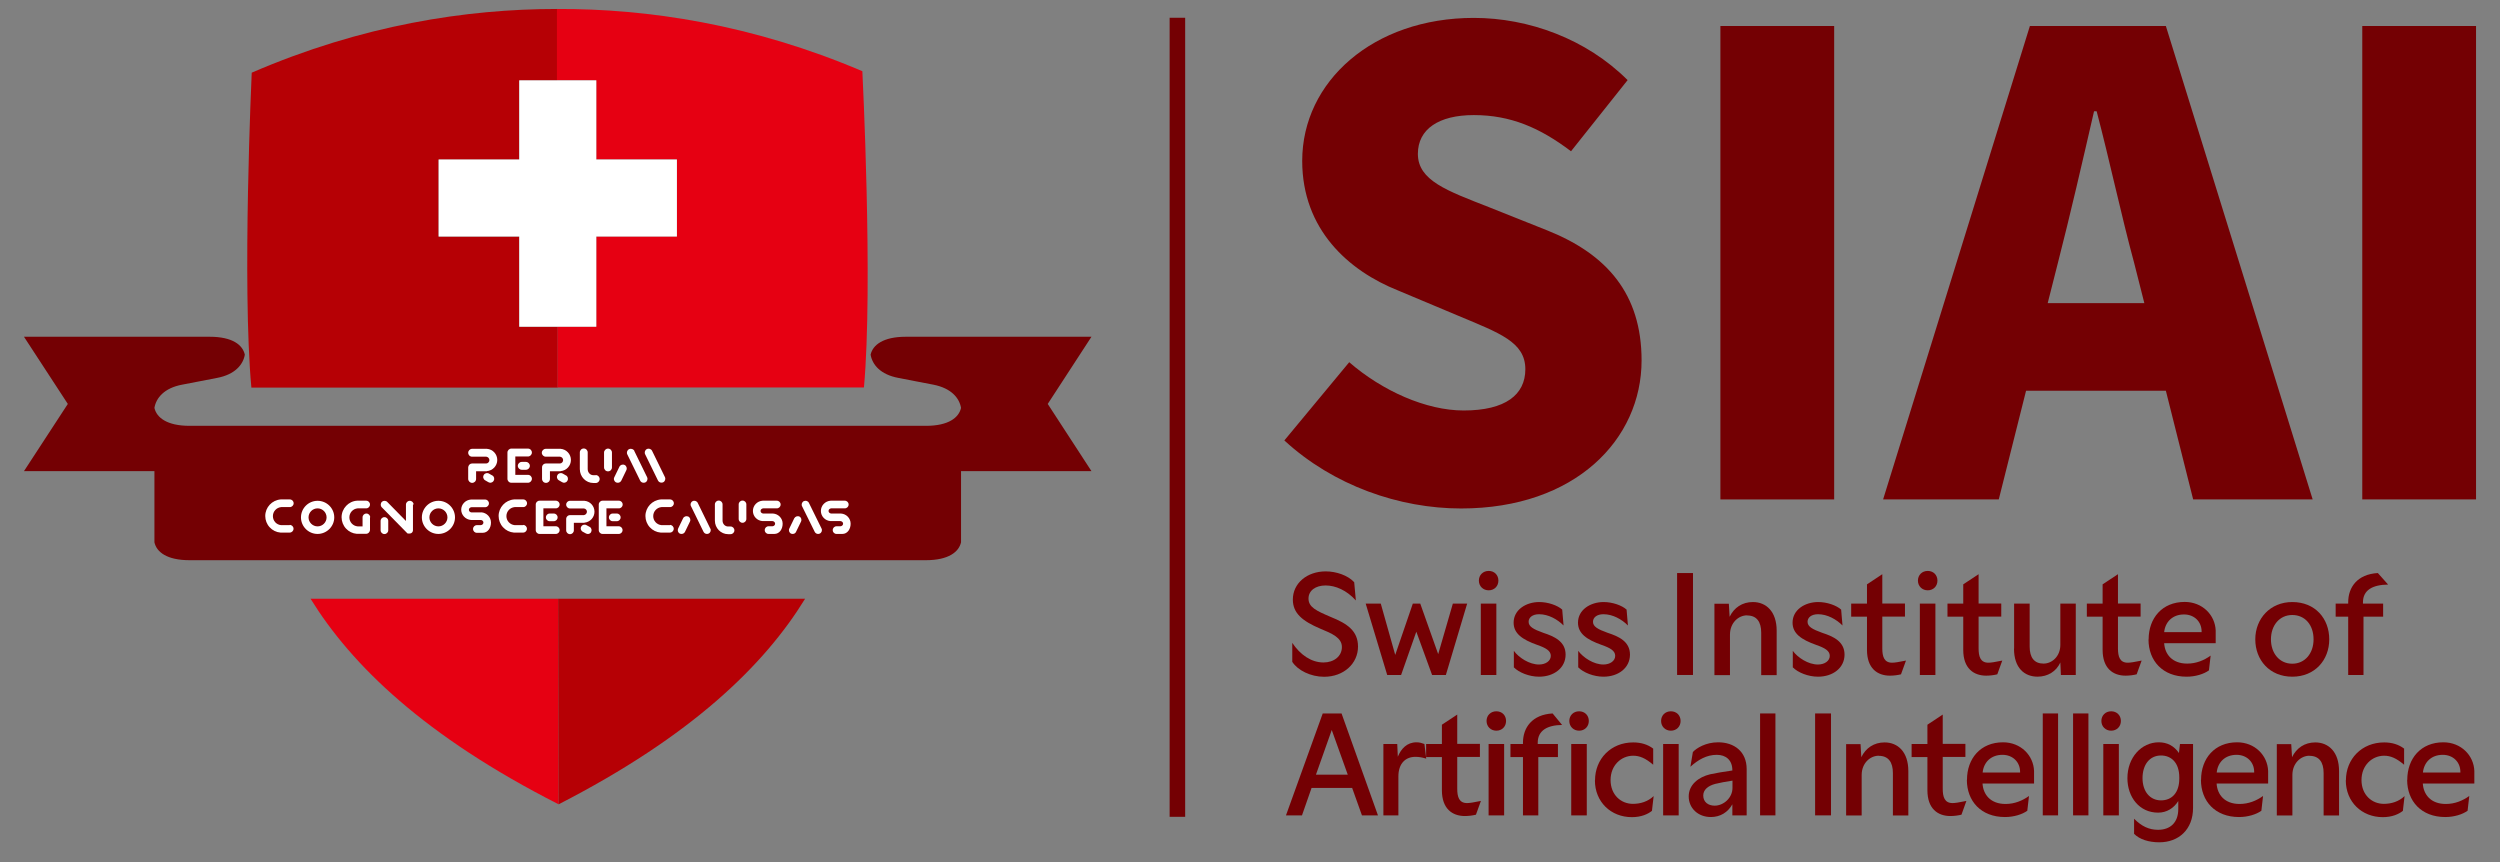 <svg width="87" height="30" viewBox="0 0 87 30" fill="none" xmlns="http://www.w3.org/2000/svg">
<rect x="0" y="0" width="87" height="30" fill="#808080" stroke="none"/>
<g clip-path="url(#clip0_2540_4698)">
<path d="M44.971 23.035V22.371C45.246 22.787 45.635 23.054 46.058 23.054C46.415 23.054 46.698 22.842 46.698 22.517C46.698 22.191 46.353 22.046 45.944 21.877C45.328 21.614 44.991 21.343 44.991 20.865C44.991 20.296 45.485 19.884 46.137 19.884C46.498 19.884 46.906 20.021 47.126 20.261L47.184 20.896C46.863 20.539 46.474 20.374 46.129 20.374C45.784 20.374 45.536 20.551 45.536 20.829C45.536 21.128 45.799 21.253 46.317 21.473C46.874 21.697 47.259 21.948 47.259 22.501C47.259 23.089 46.765 23.552 46.078 23.552C45.615 23.552 45.164 23.329 44.975 23.038L44.971 23.035Z" fill="#740003"/>
<path d="M47.53 21.006H48.051L48.554 22.791L49.166 21.006H49.425L50.049 22.764L50.559 21.006H51.057L50.316 23.49H49.837L49.288 21.983L48.758 23.49H48.275L47.526 21.006H47.53Z" fill="#740003"/>
<path d="M51.465 20.206C51.465 20.009 51.61 19.868 51.807 19.868C52.003 19.868 52.144 20.009 52.144 20.206C52.144 20.402 51.999 20.543 51.807 20.543C51.614 20.543 51.465 20.402 51.465 20.206ZM51.532 21.006H52.073V23.49H51.532V21.006Z" fill="#740003"/>
<path d="M52.682 23.227V22.65C52.858 22.89 53.223 23.125 53.556 23.125C53.792 23.125 53.968 22.999 53.968 22.823C53.968 22.646 53.796 22.548 53.494 22.442C52.976 22.258 52.674 22.046 52.674 21.669C52.674 21.218 53.109 20.951 53.564 20.951C53.87 20.951 54.2 21.065 54.365 21.214L54.412 21.767C54.2 21.552 53.882 21.375 53.56 21.375C53.325 21.375 53.196 21.493 53.196 21.638C53.196 21.803 53.356 21.897 53.706 22.022C54.078 22.144 54.483 22.317 54.483 22.78C54.483 23.243 54.078 23.549 53.56 23.549C53.215 23.549 52.862 23.404 52.685 23.227H52.682Z" fill="#740003"/>
<path d="M54.922 23.227V22.65C55.099 22.89 55.463 23.125 55.797 23.125C56.032 23.125 56.209 22.999 56.209 22.823C56.209 22.646 56.036 22.548 55.734 22.442C55.216 22.258 54.914 22.046 54.914 21.669C54.914 21.218 55.35 20.951 55.805 20.951C56.111 20.951 56.44 21.065 56.605 21.214L56.652 21.767C56.44 21.552 56.123 21.375 55.801 21.375C55.565 21.375 55.436 21.493 55.436 21.638C55.436 21.803 55.597 21.897 55.946 22.022C56.319 22.144 56.723 22.317 56.723 22.78C56.723 23.243 56.319 23.549 55.801 23.549C55.456 23.549 55.102 23.404 54.926 23.227H54.922Z" fill="#740003"/>
<path d="M58.363 19.942H58.916V23.489H58.363V19.942Z" fill="#740003"/>
<path d="M60.8 21.414C60.494 21.414 60.203 21.677 60.203 22.085V23.494H59.662V21.01H60.164L60.191 21.465C60.344 21.147 60.631 20.951 61 20.951C61.463 20.951 61.828 21.281 61.828 21.948V23.494H61.29V22.018C61.29 21.634 61.129 21.418 60.8 21.418V21.414Z" fill="#740003"/>
<path d="M62.389 23.227V22.65C62.565 22.89 62.93 23.125 63.264 23.125C63.499 23.125 63.676 22.999 63.676 22.823C63.676 22.646 63.503 22.548 63.201 22.442C62.683 22.258 62.381 22.046 62.381 21.669C62.381 21.218 62.816 20.951 63.272 20.951C63.578 20.951 63.907 21.065 64.072 21.214L64.119 21.767C63.907 21.552 63.589 21.375 63.268 21.375C63.032 21.375 62.903 21.493 62.903 21.638C62.903 21.803 63.064 21.897 63.413 22.022C63.785 22.144 64.19 22.317 64.19 22.78C64.19 23.243 63.785 23.549 63.268 23.549C62.922 23.549 62.569 23.404 62.393 23.227H62.389Z" fill="#740003"/>
<path d="M64.971 22.627V21.461H64.421V21.006H64.971V20.335L65.504 19.982V21.002H66.293V21.457H65.504V22.564C65.504 22.846 65.567 23.062 65.845 23.062C65.932 23.062 66.065 23.042 66.328 22.988L66.155 23.466C66.049 23.494 65.9 23.513 65.771 23.513C65.328 23.513 64.971 23.254 64.971 22.619V22.627Z" fill="#740003"/>
<path d="M66.744 20.206C66.744 20.009 66.889 19.868 67.085 19.868C67.282 19.868 67.423 20.009 67.423 20.206C67.423 20.402 67.278 20.543 67.085 20.543C66.893 20.543 66.744 20.402 66.744 20.206ZM66.811 21.006H67.352V23.49H66.811V21.006Z" fill="#740003"/>
<path d="M68.321 22.627V21.461H67.772V21.006H68.321V20.335L68.855 19.982V21.002H69.644V21.457H68.855V22.564C68.855 22.846 68.918 23.062 69.196 23.062C69.283 23.062 69.416 23.042 69.679 22.988L69.506 23.466C69.4 23.494 69.251 23.513 69.122 23.513C68.678 23.513 68.321 23.254 68.321 22.619V22.627Z" fill="#740003"/>
<path d="M70.091 22.571V21.006H70.632V22.501C70.632 22.885 70.793 23.093 71.115 23.093C71.413 23.093 71.7 22.838 71.7 22.442V21.006H72.237V23.49H71.719L71.7 23.054C71.555 23.372 71.256 23.548 70.907 23.548C70.452 23.548 70.087 23.246 70.087 22.571H70.091Z" fill="#740003"/>
<path d="M73.171 22.627V21.461H72.622V21.006H73.171V20.335L73.705 19.982V21.002H74.493V21.457H73.705V22.564C73.705 22.846 73.767 23.062 74.046 23.062C74.132 23.062 74.266 23.042 74.529 22.988L74.356 23.466C74.25 23.494 74.101 23.513 73.971 23.513C73.528 23.513 73.171 23.254 73.171 22.619V22.627Z" fill="#740003"/>
<path d="M74.772 22.254C74.772 21.512 75.243 20.947 76.028 20.947C76.647 20.947 77.087 21.406 77.106 21.944V22.383H75.313C75.337 22.768 75.592 23.093 76.114 23.093C76.428 23.093 76.702 22.98 76.93 22.815L76.871 23.329C76.698 23.454 76.408 23.549 76.094 23.549C75.262 23.549 74.768 22.995 74.768 22.254H74.772ZM76.616 21.999V21.975C76.616 21.634 76.361 21.383 76.004 21.383C75.6 21.383 75.349 21.646 75.313 21.999H76.612H76.616Z" fill="#740003"/>
<path d="M78.484 22.25C78.484 21.528 79.005 20.951 79.771 20.951C80.571 20.951 81.058 21.528 81.058 22.25C81.058 22.972 80.555 23.549 79.771 23.549C78.986 23.549 78.484 22.972 78.484 22.25ZM80.512 22.25C80.512 21.748 80.214 21.402 79.771 21.402C79.327 21.402 79.029 21.763 79.029 22.25C79.029 22.736 79.327 23.097 79.771 23.097C80.214 23.097 80.512 22.736 80.512 22.25Z" fill="#740003"/>
<path d="M81.717 21.461H81.281V21.006H81.717V20.962C81.717 20.433 82.038 19.982 82.749 19.942L83.106 20.343C82.564 20.35 82.231 20.535 82.231 20.962V21.006H82.933V21.461H82.25V23.489H81.717V21.461Z" fill="#740003"/>
<path d="M46.031 24.828H46.686L47.953 28.375H47.396L47.055 27.421H45.642L45.309 28.375H44.752L46.031 24.828ZM46.902 26.958L46.345 25.404L45.795 26.958H46.902Z" fill="#740003"/>
<path d="M48.142 25.891H48.624L48.644 26.334C48.758 26.056 48.962 25.832 49.295 25.832C49.401 25.832 49.472 25.856 49.57 25.891L49.633 26.401C49.507 26.362 49.397 26.338 49.256 26.338C48.903 26.338 48.664 26.578 48.664 27.021V28.375H48.142V25.891Z" fill="#740003"/>
<path d="M50.178 27.511V26.346H49.629V25.891H50.178V25.22L50.712 24.867V25.887H51.501V26.342H50.712V27.448C50.712 27.731 50.775 27.947 51.053 27.947C51.139 27.947 51.273 27.927 51.536 27.872L51.363 28.351C51.257 28.378 51.108 28.398 50.979 28.398C50.535 28.398 50.178 28.139 50.178 27.503V27.511Z" fill="#740003"/>
<path d="M51.732 25.09C51.732 24.894 51.877 24.753 52.073 24.753C52.27 24.753 52.411 24.894 52.411 25.09C52.411 25.287 52.266 25.428 52.073 25.428C51.881 25.428 51.732 25.287 51.732 25.09ZM51.803 25.891H52.344V28.375H51.803V25.891Z" fill="#740003"/>
<path d="M52.999 26.346H52.564V25.891H52.999V25.848C52.999 25.318 53.321 24.867 54.031 24.828L54.361 25.228C53.847 25.235 53.513 25.42 53.513 25.848V25.891H54.216V26.346H53.533V28.375H52.999V26.346ZM54.612 25.09C54.612 24.894 54.757 24.753 54.953 24.753C55.149 24.753 55.291 24.894 55.291 25.09C55.291 25.287 55.145 25.428 54.953 25.428C54.761 25.428 54.612 25.287 54.612 25.09ZM54.679 25.891H55.22V28.375H54.679V25.891Z" fill="#740003"/>
<path d="M55.507 27.154C55.507 26.413 56.056 25.836 56.837 25.836C57.111 25.836 57.347 25.91 57.531 26.052V26.613C57.261 26.381 57.053 26.299 56.837 26.299C56.417 26.299 56.048 26.632 56.048 27.146C56.048 27.66 56.409 27.974 56.825 27.974C57.084 27.974 57.347 27.896 57.547 27.704L57.488 28.218C57.347 28.331 57.115 28.437 56.79 28.437C56.056 28.437 55.503 27.904 55.503 27.158L55.507 27.154Z" fill="#740003"/>
<path d="M57.806 25.09C57.806 24.894 57.951 24.753 58.147 24.753C58.343 24.753 58.485 24.894 58.485 25.09C58.485 25.287 58.34 25.428 58.147 25.428C57.955 25.428 57.806 25.287 57.806 25.09ZM57.877 25.891H58.418V28.375H57.877V25.891Z" fill="#740003"/>
<path d="M59.54 28.433C59.085 28.433 58.767 28.119 58.767 27.715C58.767 27.311 59.105 27.044 59.509 26.946C59.681 26.907 60.027 26.848 60.286 26.813V26.805C60.286 26.444 60.054 26.268 59.744 26.268C59.387 26.268 59.089 26.444 58.826 26.683L58.912 26.169C59.046 26.028 59.367 25.832 59.791 25.832C60.341 25.832 60.784 26.146 60.784 26.766V28.375H60.286V27.99C60.133 28.265 59.87 28.433 59.536 28.433H59.54ZM59.67 28.037C59.984 28.037 60.29 27.762 60.29 27.421V27.166C60.093 27.194 59.807 27.248 59.689 27.28C59.438 27.347 59.273 27.484 59.273 27.684C59.273 27.916 59.45 28.037 59.67 28.037Z" fill="#740003"/>
<path d="M61.251 24.828H61.785V28.375H61.251V24.828Z" fill="#740003"/>
<path d="M63.166 24.828H63.719V28.375H63.166V24.828Z" fill="#740003"/>
<path d="M65.382 26.299C65.076 26.299 64.786 26.562 64.786 26.97V28.378H64.245V25.895H64.747L64.774 26.35C64.927 26.032 65.214 25.836 65.583 25.836C66.046 25.836 66.41 26.166 66.41 26.833V28.378H65.873V26.903C65.873 26.519 65.712 26.303 65.382 26.303V26.299Z" fill="#740003"/>
<path d="M67.074 27.511V26.346H66.524V25.891H67.074V25.22L67.607 24.867V25.887H68.396V26.342H67.607V27.448C67.607 27.731 67.67 27.947 67.949 27.947C68.035 27.947 68.168 27.927 68.431 27.872L68.259 28.351C68.153 28.378 68.004 28.398 67.874 28.398C67.431 28.398 67.074 28.139 67.074 27.503V27.511Z" fill="#740003"/>
<path d="M68.451 27.139C68.451 26.397 68.922 25.832 69.706 25.832C70.326 25.832 70.766 26.291 70.785 26.829V27.268H68.992C69.016 27.653 69.271 27.978 69.793 27.978C70.107 27.978 70.381 27.864 70.609 27.7L70.55 28.214C70.377 28.339 70.087 28.433 69.773 28.433C68.941 28.433 68.447 27.88 68.447 27.139H68.451ZM70.299 26.884V26.86C70.299 26.519 70.044 26.268 69.687 26.268C69.283 26.268 69.031 26.53 68.996 26.884H70.295H70.299Z" fill="#740003"/>
<path d="M71.088 24.828H71.621V28.375H71.088V24.828Z" fill="#740003"/>
<path d="M72.143 24.828H72.677V28.375H72.143V24.828Z" fill="#740003"/>
<path d="M73.128 25.09C73.128 24.894 73.273 24.753 73.469 24.753C73.665 24.753 73.807 24.894 73.807 25.09C73.807 25.287 73.661 25.428 73.469 25.428C73.277 25.428 73.128 25.287 73.128 25.09ZM73.195 25.891H73.736V28.375H73.195V25.891Z" fill="#740003"/>
<path d="M74.266 29.022V28.492C74.529 28.755 74.784 28.877 75.101 28.877C75.525 28.877 75.804 28.626 75.804 28.155V27.876C75.647 28.127 75.4 28.28 75.101 28.28C74.45 28.28 74.034 27.739 74.034 27.08C74.034 26.358 74.525 25.832 75.125 25.832C75.419 25.832 75.659 25.958 75.827 26.205L75.863 25.891H76.318V28.116C76.318 28.869 75.816 29.312 75.145 29.312C74.78 29.312 74.462 29.214 74.266 29.018V29.022ZM75.839 27.096V27.052C75.839 26.534 75.553 26.291 75.203 26.291C74.803 26.291 74.56 26.617 74.56 27.08C74.56 27.543 74.819 27.853 75.203 27.853C75.588 27.853 75.839 27.578 75.839 27.099V27.096Z" fill="#740003"/>
<path d="M76.597 27.139C76.597 26.397 77.067 25.832 77.852 25.832C78.472 25.832 78.911 26.291 78.931 26.829V27.268H77.138C77.162 27.653 77.416 27.978 77.938 27.978C78.252 27.978 78.527 27.864 78.754 27.7L78.696 28.214C78.523 28.339 78.233 28.433 77.919 28.433C77.087 28.433 76.593 27.88 76.593 27.139H76.597ZM78.445 26.884V26.86C78.445 26.519 78.189 26.268 77.832 26.268C77.428 26.268 77.177 26.53 77.142 26.884H78.441H78.445Z" fill="#740003"/>
<path d="M80.371 26.299C80.065 26.299 79.775 26.562 79.775 26.97V28.378H79.233V25.895H79.735L79.763 26.35C79.916 26.032 80.202 25.836 80.571 25.836C81.034 25.836 81.399 26.166 81.399 26.833V28.378H80.862V26.903C80.862 26.519 80.701 26.303 80.371 26.303V26.299Z" fill="#740003"/>
<path d="M81.638 27.154C81.638 26.413 82.188 25.836 82.969 25.836C83.243 25.836 83.478 25.91 83.663 26.052V26.613C83.392 26.381 83.184 26.299 82.969 26.299C82.549 26.299 82.18 26.632 82.18 27.146C82.18 27.66 82.541 27.974 82.957 27.974C83.216 27.974 83.478 27.896 83.679 27.704L83.62 28.218C83.478 28.331 83.247 28.437 82.921 28.437C82.188 28.437 81.634 27.904 81.634 27.158L81.638 27.154Z" fill="#740003"/>
<path d="M83.773 27.139C83.773 26.397 84.244 25.832 85.028 25.832C85.648 25.832 86.088 26.291 86.107 26.829V27.268H84.314C84.338 27.653 84.593 27.978 85.115 27.978C85.429 27.978 85.703 27.864 85.931 27.7L85.872 28.214C85.699 28.339 85.409 28.433 85.095 28.433C84.263 28.433 83.769 27.88 83.769 27.139H83.773ZM85.621 26.884V26.86C85.621 26.519 85.366 26.268 85.009 26.268C84.605 26.268 84.354 26.53 84.318 26.884H85.617H85.621Z" fill="#740003"/>
<path d="M41.244 0.618H40.703V28.425H41.244V0.618Z" fill="#740003"/>
<path d="M44.697 15.325L46.953 12.605C48.102 13.602 49.629 14.285 50.935 14.285C52.395 14.285 53.082 13.732 53.082 12.849C53.082 11.899 52.175 11.589 50.759 10.993L48.656 10.11C46.929 9.423 45.317 7.987 45.317 5.598C45.317 2.832 47.793 0.623 51.289 0.623C53.192 0.623 55.204 1.352 56.641 2.788L54.671 5.264C53.588 4.444 52.568 4.005 51.289 4.005C50.072 4.005 49.342 4.491 49.342 5.355C49.342 6.284 50.359 6.638 51.818 7.21L53.874 8.03C55.911 8.851 57.127 10.22 57.127 12.543C57.127 15.285 54.828 17.695 50.845 17.695C48.699 17.695 46.4 16.898 44.697 15.329V15.325Z" fill="#740003"/>
<path d="M59.87 0.905H63.829V17.38H59.87V0.905Z" fill="#740003"/>
<path d="M70.64 0.905H75.372L80.481 17.38H76.322L75.372 13.598H70.507L69.557 17.38H65.532L70.64 0.905ZM71.26 10.549H74.623L74.27 9.156C73.826 7.52 73.406 5.55 72.963 3.871H72.873C72.477 5.598 72.033 7.52 71.613 9.156L71.26 10.549Z" fill="#740003"/>
<path d="M82.207 0.905H86.166V17.38H82.207V0.905Z" fill="#740003"/>
<path fill-rule="evenodd" clip-rule="evenodd" d="M0.834 16.396H5.374V18.872C5.448 19.209 5.805 19.495 6.598 19.495H32.219C33.012 19.495 33.369 19.205 33.444 18.872V16.396H37.983L36.461 14.057L37.983 11.719H31.521C30.729 11.719 30.371 12.009 30.297 12.343C30.356 12.688 30.634 13.033 31.262 13.151L31.87 13.269L32.478 13.386C33.102 13.508 33.385 13.849 33.444 14.195C33.369 14.532 33.012 14.819 32.219 14.819H6.598C5.805 14.819 5.448 14.528 5.374 14.195C5.432 13.849 5.711 13.504 6.339 13.386L6.947 13.269L7.555 13.151C8.179 13.033 8.462 12.688 8.52 12.343C8.446 12.005 8.093 11.719 7.296 11.719H0.834L2.36 14.057L0.834 16.396Z" fill="#740003"/>
<path d="M18.157 16.074C18.082 16.074 18.02 16.137 18.02 16.211C18.02 16.286 18.082 16.348 18.157 16.348H18.302C18.377 16.348 18.439 16.286 18.439 16.211C18.439 16.137 18.377 16.074 18.302 16.074H18.157Z" fill="white"/>
<path d="M18.373 16.525H17.933V15.886H18.373C18.447 15.886 18.51 15.823 18.51 15.748C18.51 15.674 18.451 15.611 18.373 15.611H17.808C17.808 15.611 17.8 15.611 17.796 15.611C17.721 15.611 17.659 15.674 17.659 15.748V16.662C17.659 16.737 17.718 16.8 17.796 16.8C17.808 16.8 17.816 16.8 17.823 16.8H18.373C18.447 16.8 18.51 16.737 18.51 16.662C18.51 16.588 18.451 16.525 18.373 16.525Z" fill="white"/>
<path d="M21.159 15.611C21.084 15.611 21.021 15.674 21.021 15.748V16.266C21.021 16.341 21.08 16.403 21.159 16.403C21.237 16.403 21.296 16.341 21.296 16.266V15.748C21.296 15.674 21.237 15.611 21.159 15.611Z" fill="white"/>
<path d="M20.735 16.537H20.648C20.539 16.537 20.452 16.443 20.452 16.325V15.744C20.452 15.67 20.393 15.607 20.315 15.607C20.236 15.607 20.178 15.67 20.178 15.744V16.325C20.178 16.592 20.39 16.808 20.648 16.808H20.735C20.809 16.808 20.868 16.745 20.868 16.67C20.868 16.596 20.809 16.533 20.735 16.533V16.537Z" fill="white"/>
<path d="M21.735 16.18C21.669 16.149 21.586 16.176 21.555 16.243L21.378 16.608C21.343 16.674 21.374 16.757 21.441 16.788C21.461 16.796 21.48 16.8 21.5 16.8C21.551 16.8 21.598 16.772 21.622 16.725L21.798 16.36C21.829 16.294 21.802 16.211 21.735 16.18Z" fill="white"/>
<path d="M22.077 15.693C22.045 15.627 21.963 15.599 21.892 15.631C21.826 15.662 21.798 15.744 21.829 15.811L22.277 16.725C22.3 16.772 22.347 16.8 22.398 16.8C22.418 16.8 22.438 16.796 22.457 16.788C22.524 16.757 22.551 16.674 22.52 16.608L22.073 15.693H22.077Z" fill="white"/>
<path d="M23.14 16.604L22.693 15.69C22.661 15.623 22.579 15.595 22.512 15.627C22.446 15.658 22.418 15.741 22.45 15.807L22.897 16.721C22.92 16.768 22.967 16.796 23.018 16.796C23.038 16.796 23.058 16.792 23.077 16.784C23.144 16.753 23.171 16.67 23.14 16.604Z" fill="white"/>
<path d="M17.137 16.549L17.019 16.482C16.956 16.443 16.87 16.466 16.835 16.529C16.795 16.596 16.819 16.678 16.882 16.714L16.995 16.78C17.023 16.796 17.058 16.804 17.086 16.796C17.125 16.788 17.16 16.768 17.18 16.729C17.219 16.663 17.196 16.58 17.133 16.545L17.137 16.549Z" fill="white"/>
<path d="M16.941 16.395C17.145 16.38 17.305 16.211 17.305 16.007C17.305 15.803 17.149 15.634 16.945 15.619C16.937 15.619 16.784 15.619 16.43 15.619C16.356 15.619 16.293 15.681 16.293 15.756C16.293 15.831 16.352 15.893 16.43 15.893C16.552 15.893 16.893 15.893 16.925 15.893C16.984 15.901 17.031 15.952 17.031 16.011C17.031 16.07 16.984 16.125 16.925 16.129C16.893 16.129 16.552 16.129 16.43 16.129C16.368 16.129 16.317 16.172 16.301 16.227C16.297 16.239 16.293 16.254 16.293 16.266V16.666C16.293 16.741 16.356 16.804 16.43 16.804C16.505 16.804 16.568 16.745 16.568 16.666V16.399C16.823 16.399 16.941 16.399 16.945 16.399L16.941 16.395Z" fill="white"/>
<path d="M19.703 16.549L19.585 16.482C19.518 16.443 19.436 16.466 19.401 16.529C19.361 16.596 19.385 16.678 19.448 16.714L19.562 16.78C19.589 16.796 19.624 16.804 19.652 16.796C19.691 16.788 19.726 16.768 19.746 16.729C19.785 16.663 19.762 16.58 19.699 16.545L19.703 16.549Z" fill="white"/>
<path d="M19.507 16.395C19.711 16.38 19.868 16.211 19.868 16.007C19.868 15.803 19.711 15.634 19.507 15.619C19.499 15.619 19.346 15.619 18.993 15.619C18.918 15.619 18.855 15.681 18.855 15.756C18.855 15.831 18.918 15.893 18.993 15.893C19.114 15.893 19.456 15.893 19.491 15.893C19.55 15.901 19.597 15.952 19.597 16.011C19.597 16.07 19.55 16.125 19.491 16.129C19.46 16.129 19.118 16.129 18.997 16.129C18.934 16.129 18.883 16.172 18.867 16.227C18.867 16.239 18.863 16.254 18.863 16.266V16.666C18.863 16.741 18.922 16.804 19 16.804C19.079 16.804 19.138 16.745 19.138 16.666V16.399C19.393 16.399 19.511 16.399 19.515 16.399L19.507 16.395Z" fill="white"/>
<path d="M13.378 17.997C13.303 17.997 13.245 18.055 13.245 18.13V18.452C13.245 18.526 13.303 18.585 13.378 18.585C13.453 18.585 13.511 18.526 13.511 18.452V18.13C13.511 18.055 13.453 17.997 13.378 17.997Z" fill="white"/>
<path d="M14.394 17.561C14.394 17.487 14.335 17.428 14.261 17.428C14.186 17.428 14.127 17.487 14.127 17.561V18.13L13.484 17.475C13.437 17.42 13.354 17.412 13.296 17.459C13.241 17.506 13.233 17.589 13.28 17.648L14.159 18.542C14.159 18.542 14.159 18.542 14.163 18.546C14.167 18.55 14.163 18.546 14.167 18.55C14.167 18.55 14.171 18.55 14.171 18.554C14.171 18.554 14.171 18.554 14.174 18.558C14.174 18.558 14.178 18.558 14.182 18.562C14.182 18.562 14.182 18.562 14.186 18.562C14.186 18.562 14.186 18.562 14.19 18.566H14.194C14.194 18.566 14.198 18.566 14.202 18.566C14.202 18.566 14.206 18.566 14.21 18.566C14.21 18.566 14.21 18.566 14.214 18.566C14.214 18.566 14.218 18.566 14.222 18.566C14.222 18.566 14.222 18.566 14.225 18.566C14.229 18.566 14.233 18.566 14.237 18.566C14.241 18.566 14.245 18.566 14.249 18.566C14.257 18.566 14.265 18.566 14.269 18.566C14.276 18.566 14.28 18.566 14.288 18.562C14.292 18.562 14.3 18.558 14.308 18.554C14.316 18.554 14.32 18.546 14.327 18.542C14.327 18.542 14.339 18.53 14.347 18.522C14.351 18.515 14.359 18.511 14.359 18.503C14.363 18.495 14.367 18.487 14.367 18.479C14.367 18.479 14.367 18.464 14.371 18.456C14.371 18.456 14.371 18.448 14.371 18.444V17.553L14.394 17.561Z" fill="white"/>
<path d="M19.13 17.871C19.055 17.871 18.997 17.93 18.997 18.005C18.997 18.079 19.055 18.138 19.13 18.138H19.271C19.346 18.138 19.405 18.079 19.405 18.005C19.405 17.93 19.346 17.871 19.271 17.871H19.13Z" fill="white"/>
<path d="M19.342 18.314H18.91V17.691H19.342C19.416 17.691 19.475 17.632 19.475 17.557C19.475 17.483 19.416 17.424 19.342 17.424H18.789C18.789 17.424 18.781 17.424 18.777 17.424C18.702 17.424 18.644 17.483 18.644 17.557V18.448C18.644 18.523 18.702 18.581 18.777 18.581C18.785 18.581 18.797 18.581 18.804 18.581H19.342C19.416 18.581 19.475 18.523 19.475 18.448C19.475 18.373 19.416 18.314 19.342 18.314Z" fill="white"/>
<path d="M21.323 17.871C21.249 17.871 21.19 17.93 21.19 18.005C21.19 18.079 21.249 18.138 21.323 18.138H21.465C21.539 18.138 21.598 18.079 21.598 18.005C21.598 17.93 21.539 17.871 21.465 17.871H21.323Z" fill="white"/>
<path d="M21.535 18.314H21.104V17.691H21.535C21.61 17.691 21.669 17.632 21.669 17.557C21.669 17.483 21.61 17.424 21.535 17.424H20.982C20.982 17.424 20.974 17.424 20.97 17.424C20.896 17.424 20.837 17.483 20.837 17.557V18.448C20.837 18.523 20.896 18.581 20.97 18.581C20.978 18.581 20.99 18.581 20.998 18.581H21.531C21.606 18.581 21.665 18.523 21.665 18.448C21.665 18.373 21.606 18.314 21.531 18.314H21.535Z" fill="white"/>
<path d="M16.752 17.832C16.752 17.832 16.741 17.832 16.587 17.832C16.587 17.832 16.576 17.832 16.572 17.832C16.497 17.832 16.423 17.832 16.407 17.832C16.356 17.828 16.317 17.788 16.317 17.741C16.317 17.694 16.356 17.655 16.407 17.651C16.442 17.651 16.709 17.651 16.882 17.651C16.956 17.651 17.015 17.592 17.015 17.518C17.015 17.443 16.956 17.384 16.882 17.384C16.399 17.384 16.395 17.384 16.391 17.384C16.199 17.396 16.05 17.553 16.05 17.737C16.05 17.922 16.199 18.079 16.387 18.095C16.391 18.095 16.399 18.095 16.591 18.095C16.591 18.095 16.603 18.095 16.607 18.095C16.662 18.095 16.721 18.095 16.733 18.095C16.784 18.098 16.823 18.138 16.823 18.185C16.823 18.232 16.784 18.271 16.733 18.275C16.693 18.275 16.788 18.275 16.595 18.275C16.521 18.275 16.462 18.334 16.462 18.408C16.462 18.483 16.521 18.542 16.595 18.542C16.595 18.542 16.791 18.542 16.795 18.542C16.976 18.542 17.086 18.373 17.086 18.185C17.086 17.996 16.937 17.843 16.748 17.828L16.752 17.832Z" fill="white"/>
<path d="M26.903 17.871C26.903 17.871 26.891 17.871 26.738 17.871C26.738 17.871 26.726 17.871 26.722 17.871C26.648 17.871 26.573 17.871 26.558 17.871C26.507 17.867 26.467 17.828 26.467 17.781C26.467 17.734 26.507 17.695 26.558 17.691C26.593 17.691 26.86 17.691 27.032 17.691C27.107 17.691 27.166 17.632 27.166 17.557C27.166 17.483 27.107 17.424 27.032 17.424C26.55 17.424 26.546 17.424 26.542 17.424C26.35 17.436 26.201 17.593 26.201 17.781C26.201 17.969 26.35 18.122 26.538 18.134C26.542 18.134 26.55 18.134 26.742 18.134C26.742 18.134 26.754 18.134 26.758 18.134C26.813 18.134 26.872 18.134 26.883 18.134C26.934 18.138 26.974 18.177 26.974 18.224C26.974 18.271 26.934 18.311 26.883 18.314C26.844 18.314 26.938 18.314 26.746 18.314C26.671 18.314 26.613 18.373 26.613 18.448C26.613 18.523 26.671 18.581 26.746 18.581C26.746 18.581 26.942 18.581 26.946 18.581C27.127 18.581 27.236 18.413 27.236 18.224C27.236 18.036 27.087 17.883 26.899 17.871H26.903Z" fill="white"/>
<path d="M29.269 17.871C29.269 17.871 29.257 17.871 29.104 17.871C29.104 17.871 29.092 17.871 29.088 17.871C29.014 17.871 28.939 17.871 28.924 17.871C28.873 17.867 28.833 17.828 28.833 17.781C28.833 17.734 28.873 17.695 28.924 17.691C28.959 17.691 29.226 17.691 29.398 17.691C29.473 17.691 29.532 17.632 29.532 17.557C29.532 17.483 29.473 17.424 29.398 17.424C28.916 17.424 28.912 17.424 28.908 17.424C28.716 17.436 28.567 17.593 28.567 17.781C28.567 17.969 28.716 18.122 28.904 18.134C28.908 18.134 28.916 18.134 29.108 18.134C29.108 18.134 29.12 18.134 29.124 18.134C29.179 18.134 29.238 18.134 29.249 18.134C29.3 18.138 29.34 18.177 29.34 18.224C29.34 18.271 29.3 18.311 29.249 18.314C29.21 18.314 29.304 18.314 29.112 18.314C29.037 18.314 28.979 18.373 28.979 18.448C28.979 18.523 29.037 18.581 29.112 18.581C29.112 18.581 29.308 18.581 29.312 18.581C29.492 18.581 29.602 18.413 29.602 18.224C29.602 18.036 29.453 17.883 29.265 17.871H29.269Z" fill="white"/>
<path d="M10.082 18.275C10.051 18.275 9.811 18.275 9.78 18.275C9.619 18.259 9.497 18.126 9.497 17.961C9.497 17.796 9.623 17.663 9.784 17.647C9.815 17.647 10.062 17.647 10.086 17.647C10.157 17.647 10.219 17.588 10.219 17.514C10.219 17.439 10.161 17.38 10.086 17.38C10.086 17.38 9.788 17.38 9.768 17.38C9.466 17.404 9.231 17.655 9.231 17.957C9.231 18.102 9.286 18.244 9.384 18.349C9.482 18.456 9.615 18.522 9.76 18.534C9.78 18.534 10.078 18.534 10.082 18.534C10.153 18.534 10.215 18.475 10.215 18.401C10.215 18.326 10.157 18.267 10.082 18.267V18.275Z" fill="white"/>
<path d="M23.32 18.275C23.289 18.275 23.05 18.275 23.018 18.275C22.858 18.259 22.732 18.126 22.732 17.961C22.732 17.796 22.858 17.663 23.018 17.647C23.05 17.647 23.297 17.647 23.317 17.647C23.391 17.647 23.45 17.588 23.45 17.514C23.45 17.439 23.391 17.38 23.317 17.38C23.317 17.38 23.018 17.38 22.999 17.38C22.697 17.404 22.461 17.655 22.461 17.957C22.461 18.102 22.516 18.244 22.614 18.349C22.712 18.456 22.846 18.522 22.991 18.534C23.011 18.534 23.309 18.534 23.313 18.534C23.387 18.534 23.446 18.475 23.446 18.401C23.446 18.326 23.387 18.267 23.313 18.267L23.32 18.275Z" fill="white"/>
<path d="M18.212 18.275C18.18 18.275 17.941 18.275 17.91 18.275C17.749 18.259 17.623 18.126 17.623 17.961C17.623 17.796 17.749 17.663 17.91 17.647C17.941 17.647 18.188 17.647 18.208 17.647C18.282 17.647 18.341 17.588 18.341 17.514C18.341 17.439 18.282 17.38 18.208 17.38C18.208 17.38 17.91 17.38 17.89 17.38C17.588 17.404 17.352 17.655 17.352 17.957C17.352 18.102 17.407 18.244 17.506 18.349C17.604 18.456 17.737 18.522 17.882 18.534C17.902 18.534 18.2 18.534 18.204 18.534C18.279 18.534 18.337 18.475 18.337 18.401C18.337 18.326 18.279 18.267 18.204 18.267L18.212 18.275Z" fill="white"/>
<path d="M12.883 18.005C12.883 17.93 12.825 17.871 12.75 17.871C12.675 17.871 12.617 17.93 12.617 18.005V18.318C12.542 18.318 12.46 18.318 12.444 18.318C12.283 18.303 12.158 18.169 12.158 18.005C12.158 17.84 12.283 17.706 12.444 17.691C12.475 17.691 12.723 17.691 12.742 17.691C12.817 17.691 12.876 17.632 12.876 17.557C12.876 17.483 12.817 17.424 12.742 17.424C12.742 17.424 12.444 17.424 12.424 17.424C12.126 17.443 11.887 17.698 11.887 18.001C11.887 18.146 11.942 18.287 12.04 18.393C12.138 18.499 12.271 18.566 12.416 18.577C12.436 18.577 12.734 18.577 12.738 18.577C12.789 18.577 12.832 18.55 12.856 18.507C12.868 18.487 12.876 18.464 12.876 18.44V18.001L12.883 18.005Z" fill="white"/>
<path d="M25.84 17.42C25.765 17.42 25.706 17.479 25.706 17.553V18.059C25.706 18.134 25.765 18.193 25.84 18.193C25.914 18.193 25.973 18.134 25.973 18.059V17.553C25.973 17.479 25.914 17.42 25.84 17.42Z" fill="white"/>
<path d="M25.424 18.322H25.337C25.231 18.322 25.145 18.232 25.145 18.118V17.553C25.145 17.479 25.086 17.42 25.012 17.42C24.937 17.42 24.878 17.479 24.878 17.553V18.118C24.878 18.377 25.086 18.589 25.337 18.589H25.424C25.498 18.589 25.557 18.53 25.557 18.456C25.557 18.381 25.498 18.322 25.424 18.322Z" fill="white"/>
<path d="M23.948 17.977C23.882 17.945 23.803 17.973 23.772 18.036L23.599 18.393C23.568 18.459 23.595 18.538 23.658 18.569C23.678 18.577 23.697 18.581 23.717 18.581C23.768 18.581 23.815 18.554 23.838 18.507L24.011 18.15C24.043 18.083 24.015 18.004 23.948 17.973V17.977Z" fill="white"/>
<path d="M24.717 18.393L24.282 17.502C24.25 17.435 24.168 17.408 24.105 17.439C24.039 17.471 24.011 17.553 24.047 17.616L24.482 18.506C24.506 18.554 24.553 18.581 24.6 18.581C24.619 18.581 24.639 18.577 24.659 18.569C24.725 18.538 24.753 18.459 24.721 18.393H24.717Z" fill="white"/>
<path d="M27.821 17.977C27.754 17.945 27.676 17.973 27.64 18.036L27.468 18.393C27.436 18.459 27.464 18.538 27.527 18.569C27.546 18.577 27.566 18.581 27.586 18.581C27.637 18.581 27.684 18.554 27.703 18.507L27.876 18.15C27.907 18.083 27.88 18.004 27.817 17.973L27.821 17.977Z" fill="white"/>
<path d="M28.59 18.393L28.151 17.502C28.119 17.435 28.041 17.408 27.974 17.439C27.907 17.471 27.88 17.553 27.911 17.616L28.351 18.506C28.374 18.554 28.421 18.581 28.468 18.581C28.488 18.581 28.508 18.577 28.527 18.569C28.594 18.538 28.622 18.459 28.59 18.393Z" fill="white"/>
<path d="M11.051 17.428C10.733 17.428 10.474 17.687 10.474 18.005C10.474 18.322 10.733 18.581 11.051 18.581C11.369 18.581 11.632 18.322 11.632 18.005C11.632 17.687 11.373 17.428 11.051 17.428ZM11.051 18.318C10.879 18.318 10.737 18.177 10.737 18.005C10.737 17.832 10.879 17.691 11.051 17.691C11.224 17.691 11.365 17.832 11.365 18.005C11.365 18.177 11.224 18.318 11.051 18.318Z" fill="white"/>
<path d="M15.257 17.428C14.94 17.428 14.681 17.687 14.681 18.005C14.681 18.322 14.94 18.581 15.257 18.581C15.575 18.581 15.834 18.322 15.834 18.005C15.834 17.687 15.575 17.428 15.257 17.428ZM15.257 18.318C15.085 18.318 14.943 18.177 14.943 18.005C14.943 17.832 15.085 17.691 15.257 17.691C15.43 17.691 15.571 17.832 15.571 18.005C15.571 18.177 15.43 18.318 15.257 18.318Z" fill="white"/>
<path d="M20.523 18.337L20.409 18.275C20.346 18.239 20.264 18.259 20.229 18.322C20.189 18.385 20.213 18.467 20.276 18.502L20.39 18.565C20.417 18.581 20.448 18.585 20.48 18.581C20.519 18.573 20.55 18.553 20.57 18.518C20.605 18.455 20.586 18.373 20.523 18.337Z" fill="white"/>
<path d="M20.335 18.189C20.531 18.173 20.688 18.008 20.688 17.808C20.688 17.608 20.535 17.443 20.338 17.428C20.331 17.428 20.182 17.428 19.836 17.428C19.762 17.428 19.703 17.487 19.703 17.561C19.703 17.636 19.762 17.695 19.836 17.695C19.954 17.695 20.291 17.695 20.323 17.695C20.382 17.702 20.425 17.75 20.425 17.808C20.425 17.867 20.378 17.918 20.319 17.926C20.288 17.926 19.954 17.926 19.836 17.926C19.777 17.926 19.726 17.965 19.707 18.024C19.707 18.036 19.703 18.052 19.703 18.063V18.456C19.703 18.53 19.762 18.589 19.836 18.589C19.911 18.589 19.97 18.53 19.97 18.456V18.193C20.221 18.193 20.331 18.193 20.338 18.193L20.335 18.189Z" fill="white"/>
<path d="M19.405 11.37H18.067V8.234H15.261V5.551H18.067V2.8H19.385V0.312C16.234 0.312 12.597 0.87 8.76 2.529C8.76 2.529 8.418 9.933 8.748 13.488H19.409V11.37H19.405Z" fill="#B60005"/>
<path d="M20.75 2.796V5.546H23.556V8.23H20.75V11.365H19.405V13.484H30.065C30.387 9.941 30.01 2.478 30.01 2.478C26.169 0.842 22.528 0.3 19.381 0.312V2.796H20.75Z" fill="#E60012"/>
<path d="M20.751 5.551V2.796H19.389H18.071V5.551H15.265V8.231H18.071V11.37H19.405H20.751V8.231H23.556V5.551H20.751Z" fill="white"/>
<path d="M10.808 20.837C12.232 23.145 14.775 25.62 19.44 27.99L19.424 20.837H10.808Z" fill="#E60012"/>
<path d="M19.44 27.99C24.07 25.616 26.601 23.145 28.017 20.837H19.424L19.44 27.99Z" fill="#B60005"/>
</g>
<defs>
<clipPath id="clip0_2540_4698">
<rect width="85.332" height="29" fill="white" transform="translate(0.834 0.312)"/>
</clipPath>
</defs>
</svg>

